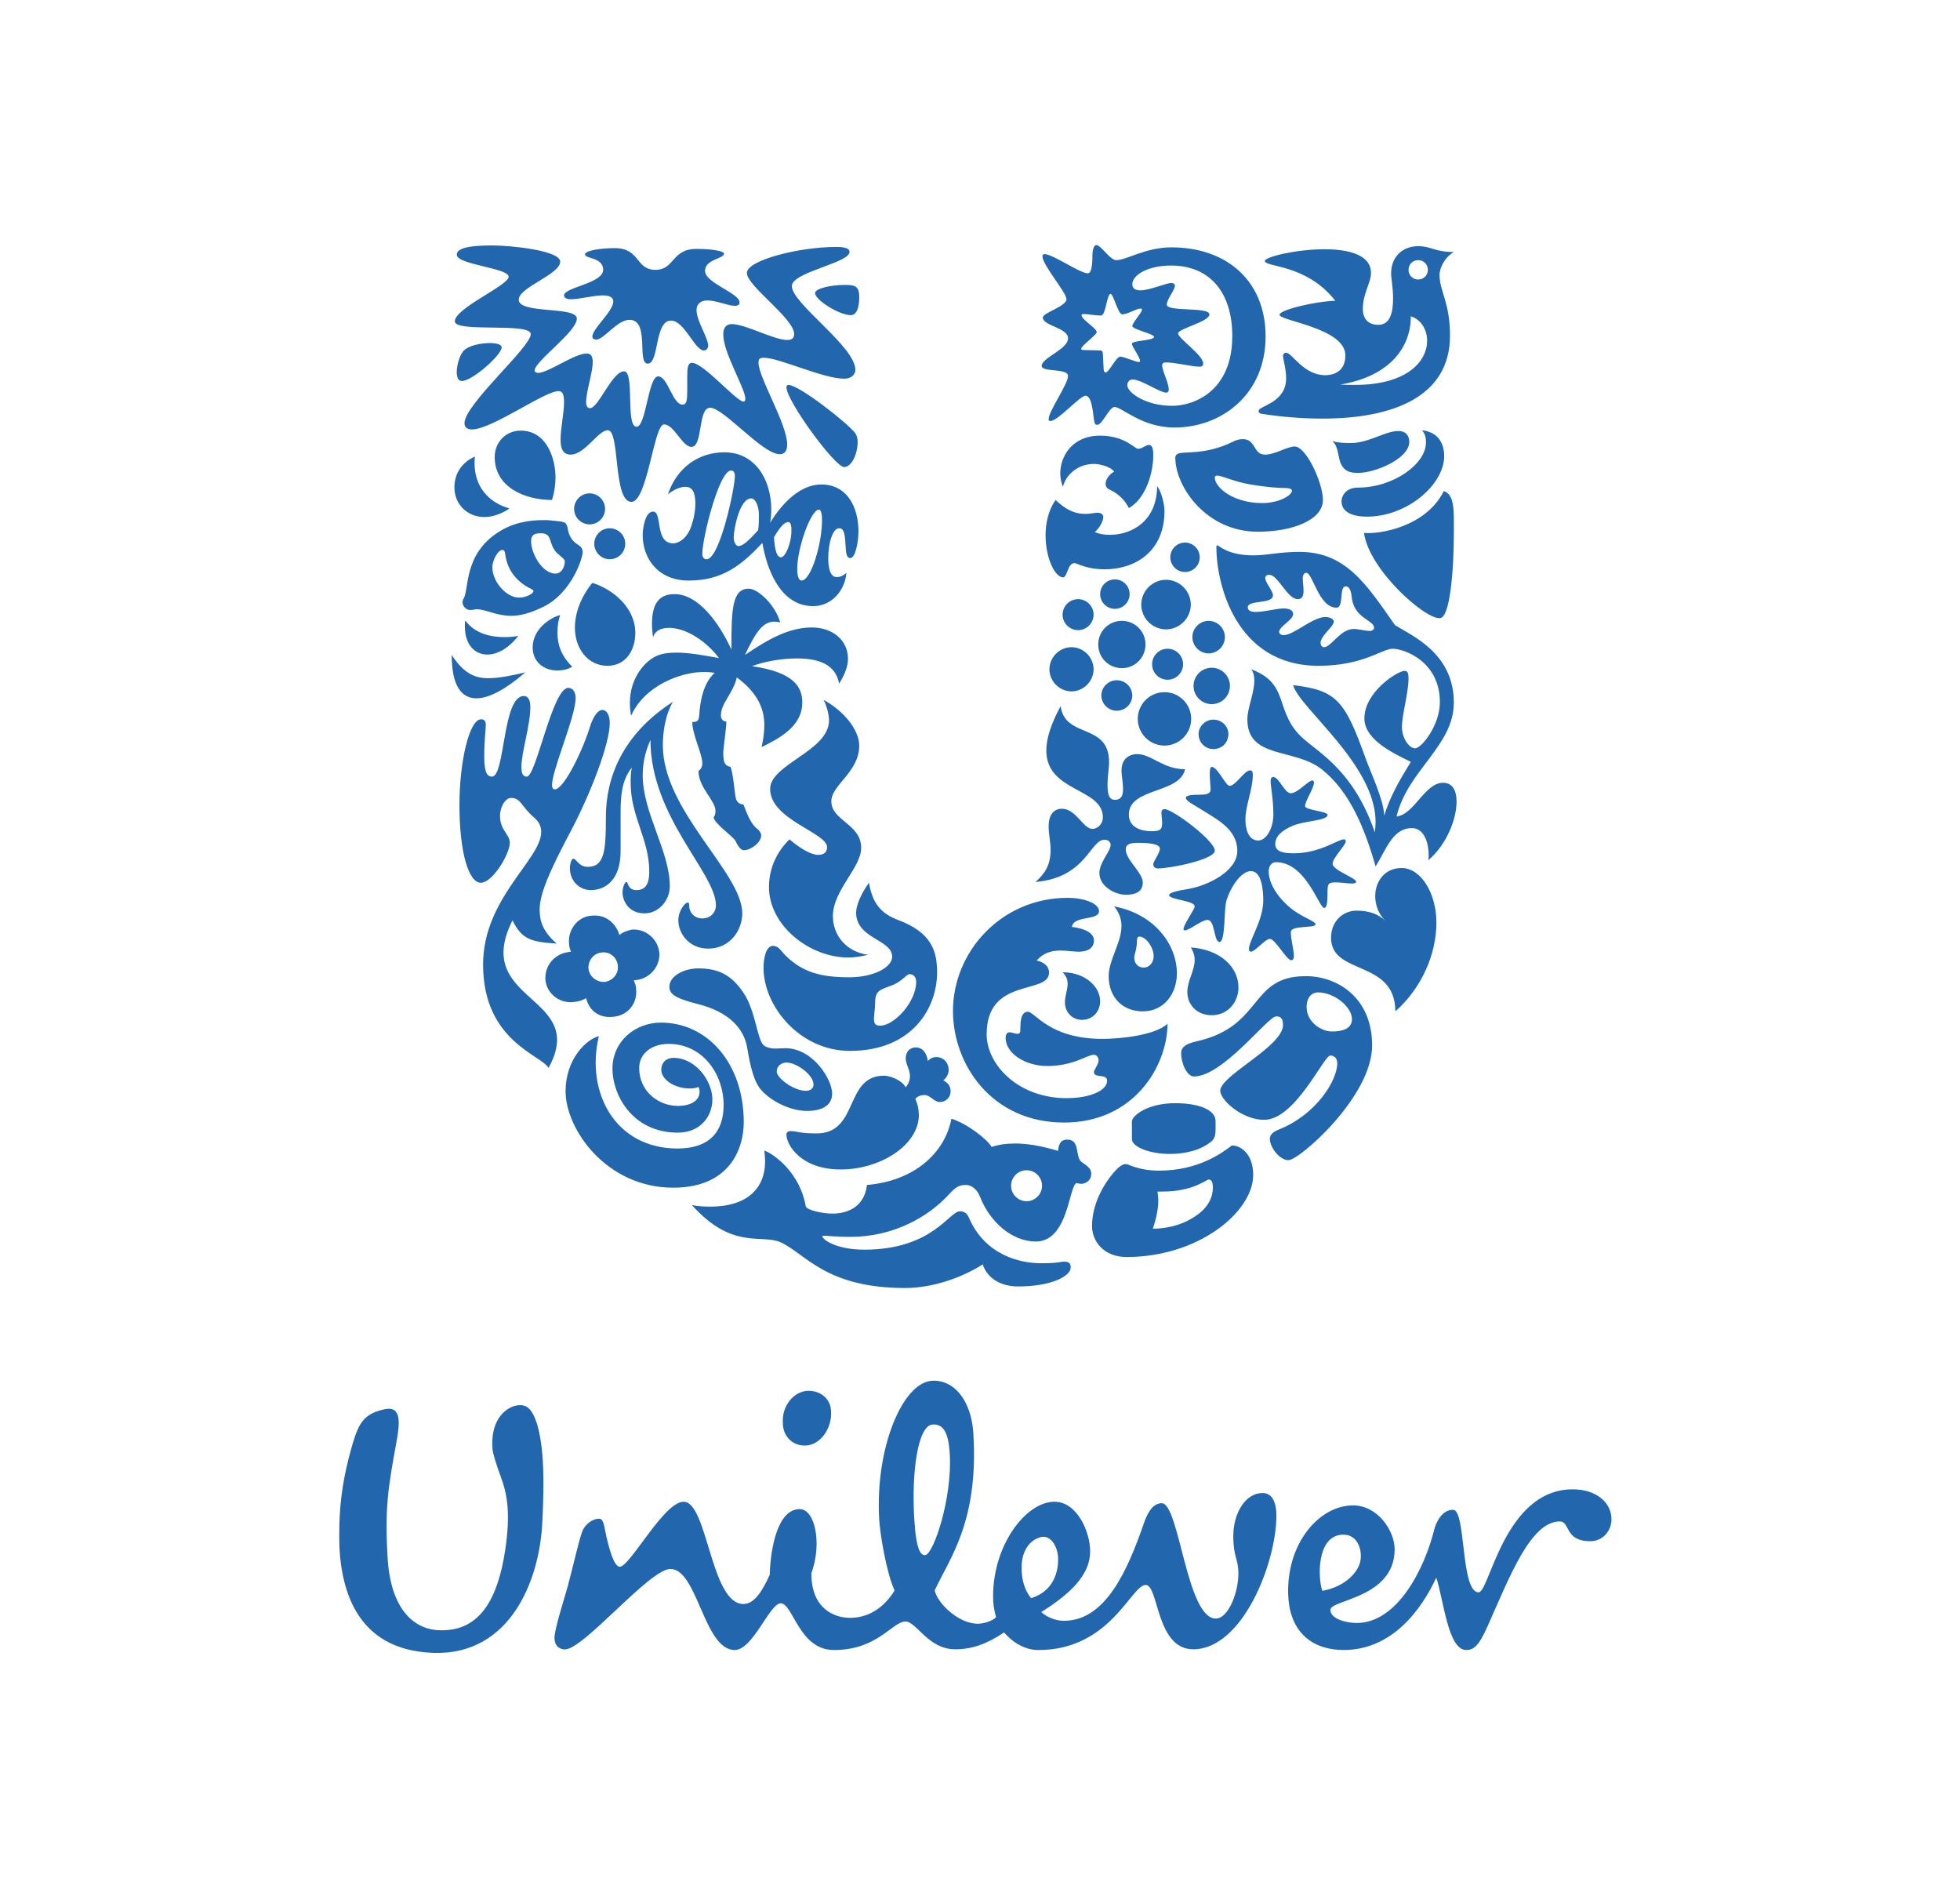 <svg width="104" height="100" viewBox="0 0 104 100" fill="none" xmlns="http://www.w3.org/2000/svg">
<path d="M72.375 28.273C72.642 30.225 75.602 32.856 76.403 32.795C76.939 32.795 77.143 30.246 77.143 28.273C77.143 27.142 77.206 26.258 76.609 26.052C75.663 27.964 73.176 28.355 72.375 28.273ZM72.539 27.409C74.676 27.409 76.63 25.703 76.63 24.202C76.63 23.503 76.301 22.928 75.457 22.826C75.602 23.011 75.663 23.155 75.663 23.483C75.663 24.614 73.938 25.868 72.066 25.868C71.387 25.868 71.182 26.34 71.182 26.587C71.183 27.162 71.737 27.409 72.539 27.409ZM72.086 25.087C71.8 25.087 71.387 25.087 71.163 24.634C70.976 24.264 71.039 23.668 70.689 23.401C71.039 23.503 71.408 23.503 71.696 23.503C72.622 23.503 73.506 22.867 74.183 22.867C74.636 22.867 74.778 23.155 74.778 23.442C74.778 24.346 72.951 25.087 72.086 25.087ZM26.106 41.201C26.804 41.201 26.659 36.926 27.79 36.926C28.058 36.926 28.14 37.193 28.14 37.521C28.14 38.488 27.667 39.906 27.667 40.687C27.667 41.077 27.77 41.201 27.955 41.201C28.449 41.201 29.312 36.494 30.155 36.494C30.422 36.494 30.545 36.761 30.545 37.029C30.545 38.014 29.291 40.851 29.291 41.652C29.291 41.776 29.333 41.878 29.435 41.878C29.949 41.878 30.978 39.658 31.306 38.549C31.491 37.974 31.737 37.665 31.963 37.665C32.169 37.665 32.354 37.892 32.354 38.364C32.354 39.474 31.327 42.085 30.422 43.832C29.722 45.188 28.634 47.141 28.634 48.231C28.634 48.786 28.737 49.361 29.537 50.06C28.222 49.978 27.688 49.855 27.194 48.827C24.994 53.204 31.244 52.774 29.106 56.658C28.716 55.96 25.633 55.24 25.633 51.171C25.633 47.655 28.716 45.6 28.716 44.14C28.716 43.853 28.613 43.606 28.346 43.38C27.667 42.805 27.647 42.332 27.113 42.332C26.722 42.332 26.25 43.236 26.742 44.037C26.907 44.304 27.051 44.469 27.051 44.717C27.051 45.292 26.148 46.833 25.51 46.833C24.873 46.833 24.379 45.251 24.379 42.702C24.379 40.441 24.893 38.16 25.53 38.16C25.715 38.16 25.777 38.283 25.777 38.448C25.777 38.715 25.695 39.248 25.695 40.153C25.694 41.118 25.921 41.201 26.106 41.201ZM57.595 20.995C57.924 20.995 57.986 21.798 58.047 22.27C58.088 22.517 58.129 22.538 58.233 22.538C58.479 22.538 58.87 21.592 59.136 21.592C59.529 21.592 60.576 22.682 62.322 22.682C64.81 22.682 67.154 20.934 67.154 17.851C67.154 14.87 65.056 13.123 62.158 13.123C60.781 13.123 59.774 13.801 59.24 13.801C58.911 13.821 58.417 13 58.17 13C58.067 13 57.965 13.205 57.965 13.554C57.965 13.78 57.965 14.501 57.718 14.501C57.225 14.501 55.313 13.081 55.313 13.596C55.313 14.069 56.588 15.508 56.588 15.877C56.588 16.248 55.334 16.597 55.334 16.844C55.334 17.296 56.671 17.378 56.671 17.954C56.671 18.529 55.272 18.981 55.272 19.413C55.272 19.763 56.671 19.516 56.671 19.948C56.671 20.38 55.643 21.818 55.643 22.229C55.643 22.333 55.663 22.333 55.746 22.333C56.135 22.332 57.308 20.995 57.595 20.995ZM31.224 51.376C31.203 50.965 31.491 50.574 31.922 50.533C32.354 50.471 32.745 50.8 32.785 51.231C32.827 51.664 32.518 52.034 32.086 52.095C31.655 52.117 31.265 51.808 31.224 51.376ZM28.942 52.013C29.025 52.712 29.682 53.245 30.422 53.163C30.689 53.143 30.937 53.06 31.1 52.957C31.265 53.616 31.778 54.027 32.539 53.944C33.299 53.883 33.834 53.245 33.752 52.486C33.752 52.281 33.69 52.158 33.629 52.013L33.773 51.993C34.492 51.911 35.046 51.252 34.984 50.533C34.903 49.792 34.225 49.258 33.526 49.319C33.258 49.381 33.032 49.463 32.868 49.607C32.683 48.991 32.148 48.498 31.388 48.58C30.669 48.621 30.113 49.319 30.195 50.08C30.195 50.183 30.236 50.348 30.298 50.491L30.154 50.511C29.435 50.614 28.881 51.211 28.942 52.013ZM74.738 14.315C74.737 14.383 74.75 14.45 74.776 14.513C74.801 14.576 74.839 14.633 74.887 14.681C74.935 14.729 74.992 14.766 75.054 14.792C75.117 14.818 75.184 14.83 75.252 14.829C75.54 14.829 75.766 14.604 75.766 14.315C75.766 14.027 75.54 13.801 75.252 13.801C74.963 13.801 74.738 14.027 74.738 14.315ZM63.269 33.801C63.269 34.274 63.66 34.665 64.132 34.665C64.36 34.664 64.579 34.572 64.741 34.41C64.902 34.249 64.994 34.03 64.995 33.801C64.993 33.573 64.902 33.354 64.74 33.193C64.579 33.031 64.36 32.94 64.132 32.938C63.66 32.938 63.269 33.33 63.269 33.801ZM63.33 36.391C63.33 36.517 63.355 36.643 63.404 36.76C63.452 36.877 63.523 36.984 63.612 37.074C63.702 37.163 63.809 37.235 63.926 37.283C64.043 37.332 64.168 37.357 64.295 37.357C64.422 37.357 64.548 37.333 64.665 37.284C64.782 37.236 64.889 37.165 64.978 37.075C65.068 36.986 65.139 36.879 65.188 36.762C65.237 36.645 65.262 36.519 65.262 36.392C65.262 36.136 65.161 35.891 64.98 35.709C64.799 35.528 64.553 35.426 64.297 35.426C64.041 35.425 63.795 35.527 63.614 35.708C63.432 35.889 63.331 36.134 63.33 36.391ZM60.37 38.138C60.371 38.514 60.521 38.874 60.786 39.14C61.052 39.406 61.413 39.556 61.789 39.556C62.165 39.555 62.525 39.406 62.79 39.14C63.056 38.874 63.206 38.514 63.206 38.138C63.206 37.762 63.056 37.402 62.79 37.137C62.525 36.871 62.164 36.721 61.789 36.721C61.413 36.721 61.053 36.87 60.787 37.136C60.521 37.402 60.371 37.762 60.37 38.138ZM61.131 35.241C61.131 35.694 61.5 36.063 61.953 36.063C62.406 36.063 62.776 35.694 62.776 35.241C62.776 34.788 62.406 34.418 61.953 34.418C61.5 34.418 61.131 34.788 61.131 35.241ZM58.437 36.885C58.437 37.103 58.524 37.312 58.678 37.466C58.832 37.621 59.041 37.707 59.26 37.707C59.478 37.707 59.687 37.621 59.841 37.466C59.996 37.312 60.082 37.103 60.082 36.885C60.075 36.671 59.985 36.469 59.832 36.321C59.678 36.172 59.473 36.089 59.26 36.089C59.046 36.089 58.841 36.172 58.688 36.321C58.534 36.469 58.444 36.671 58.437 36.885ZM60.556 32.075C60.558 32.423 60.697 32.757 60.943 33.003C61.189 33.249 61.523 33.389 61.871 33.391C62.219 33.389 62.552 33.249 62.798 33.003C63.045 32.757 63.184 32.423 63.186 32.075C63.184 31.727 63.045 31.394 62.799 31.148C62.552 30.901 62.219 30.762 61.871 30.76C61.523 30.762 61.189 30.901 60.943 31.148C60.697 31.394 60.558 31.727 60.556 32.075ZM62.097 29.547C62.095 29.651 62.113 29.754 62.151 29.851C62.189 29.948 62.246 30.037 62.319 30.111C62.392 30.186 62.478 30.245 62.574 30.286C62.67 30.326 62.773 30.347 62.878 30.348C62.982 30.348 63.085 30.327 63.181 30.286C63.277 30.246 63.364 30.187 63.437 30.112C63.51 30.038 63.567 29.95 63.605 29.853C63.643 29.756 63.662 29.652 63.659 29.548C63.655 29.344 63.57 29.15 63.425 29.008C63.279 28.865 63.083 28.785 62.879 28.785C62.675 28.785 62.479 28.864 62.333 29.007C62.187 29.149 62.103 29.343 62.097 29.547ZM58.376 31.52C58.376 31.727 58.458 31.926 58.605 32.072C58.751 32.219 58.95 32.301 59.158 32.301C59.365 32.301 59.564 32.219 59.71 32.072C59.857 31.926 59.939 31.727 59.939 31.52C59.939 31.087 59.59 30.739 59.157 30.739C58.725 30.739 58.376 31.087 58.376 31.52ZM58.273 34.192C58.273 34.891 58.828 35.447 59.528 35.447C59.693 35.447 59.856 35.416 60.009 35.353C60.162 35.29 60.3 35.198 60.417 35.081C60.533 34.964 60.626 34.825 60.688 34.673C60.751 34.52 60.782 34.357 60.781 34.192C60.782 34.027 60.75 33.864 60.688 33.711C60.625 33.558 60.533 33.42 60.416 33.303C60.3 33.187 60.161 33.094 60.009 33.032C59.856 32.969 59.693 32.937 59.528 32.938C59.363 32.937 59.2 32.968 59.047 33.031C58.894 33.094 58.755 33.186 58.639 33.303C58.522 33.419 58.429 33.558 58.367 33.711C58.304 33.863 58.272 34.027 58.273 34.192ZM55.684 35.508C55.684 36.146 56.218 36.68 56.856 36.68C57.492 36.68 58.027 36.146 58.027 35.508C58.027 34.871 57.493 34.336 56.856 34.336C56.218 34.336 55.684 34.871 55.684 35.508ZM56.382 32.61C56.382 33.062 56.753 33.432 57.205 33.432C57.423 33.431 57.632 33.344 57.786 33.19C57.94 33.036 58.026 32.828 58.027 32.61C58.027 32.157 57.657 31.787 57.205 31.787C56.987 31.788 56.778 31.874 56.624 32.029C56.47 32.183 56.383 32.392 56.382 32.61ZM53.649 62.909C53.649 63.359 54.019 63.729 54.471 63.729C54.922 63.729 55.292 63.359 55.292 62.909C55.292 62.691 55.206 62.482 55.052 62.328C54.898 62.173 54.689 62.086 54.471 62.085C54.019 62.085 53.649 62.455 53.649 62.909ZM31.533 28.847C31.533 29.3 31.902 29.67 32.354 29.67C32.572 29.669 32.781 29.583 32.935 29.428C33.089 29.274 33.176 29.065 33.177 28.847C33.176 28.629 33.089 28.421 32.934 28.267C32.78 28.113 32.571 28.026 32.354 28.026C31.902 28.026 31.533 28.396 31.533 28.847ZM30.463 26.998C30.464 27.216 30.55 27.425 30.705 27.579C30.859 27.733 31.068 27.82 31.286 27.82C31.737 27.82 32.106 27.45 32.106 26.998C32.106 26.546 31.737 26.175 31.286 26.175C31.068 26.175 30.859 26.262 30.705 26.416C30.55 26.571 30.464 26.78 30.463 26.998ZM31.347 47.223C32.21 47.223 32.93 46.586 32.93 45.168V43.072C32.93 42.27 32.991 41.365 33.526 40.728C33.464 40.996 33.464 41.283 33.464 41.55C33.464 43.318 34.451 44.531 34.451 46.238C34.451 46.874 34.266 47.224 33.773 47.224C33.299 47.224 33.341 46.792 33.238 46.792C33.156 46.792 33.033 47.059 33.033 47.346C33.033 47.779 33.341 48.457 34.205 48.457C34.944 48.457 35.541 47.779 35.541 47.018C35.541 45.169 34.103 43.114 34.103 41.14C34.103 40.276 34.327 39.701 34.513 39.248C34.513 43.34 37.987 46.32 37.987 48.026C37.987 48.416 37.699 48.725 37.267 48.725C36.795 48.725 36.569 48.355 36.569 48.067C36.569 47.922 36.548 47.882 36.487 47.882C36.363 47.882 35.993 48.293 35.993 48.828C35.993 49.505 36.548 50.328 37.576 50.328C38.747 50.328 39.386 49.341 39.386 48.457C39.386 46.299 35.171 43.03 35.171 39.536C35.171 38.939 35.273 37.974 35.706 37.234C32.991 38.98 32.149 41.304 32.149 43.339C32.149 45.106 32.087 45.99 31.183 45.99C30.71 45.99 30.587 45.559 30.423 45.559C30.299 45.559 30.237 45.929 30.237 46.032C30.236 46.792 30.792 47.223 31.347 47.223ZM66.969 26.69C67.873 26.69 68.552 26.278 68.552 26.031C68.552 25.949 68.428 25.889 68.16 25.889C67.894 25.889 67.358 25.868 66.351 25.703C65.487 25.56 64.829 25.231 64.582 25.231C64.499 25.231 64.459 25.272 64.459 25.333C64.46 25.868 65.447 26.69 66.969 26.69ZM62.488 24.079C62.755 23.914 63.905 24.181 65.407 23.441C65.57 23.349 65.753 23.3 65.94 23.298C66.661 23.298 66.475 24.12 67.134 24.12C67.647 24.12 68.306 23.688 68.696 23.688C69.311 23.688 70.196 25.621 70.196 26.525C70.196 27.573 68.614 28.21 66.743 28.21C64.008 28.21 62.364 25.826 62.364 24.284C62.364 24.161 62.426 24.12 62.488 24.079ZM31.777 54.973C31.1 55.138 30.01 56.206 30.01 57.893C30.01 59.906 32.169 63.011 35.725 63.011C38.726 63.011 39.465 60.934 39.465 59.535C39.465 56.433 37.554 54.253 35.067 54.253C33.71 54.253 32.497 55.24 32.497 56.7C32.497 58.057 33.525 60.091 35.971 60.091C37.122 60.091 37.8 59.268 37.8 58.322C37.8 57.399 36.957 56.124 35.724 56.124C35.354 56.124 35.087 56.37 35.087 56.762C35.087 57.255 35.766 57.748 36.608 57.748C36.814 57.748 36.977 57.707 37.06 57.666C37.101 57.728 37.122 57.831 37.122 57.913C37.122 58.384 36.67 58.672 35.971 58.672C34.922 58.672 33.916 57.892 33.916 56.658C33.916 55.918 34.552 55.383 35.478 55.383C37.306 55.383 38.396 57.008 38.396 58.63C38.396 60.091 37.594 60.933 35.951 60.933C32.662 60.934 31.059 57.974 31.777 54.973ZM29.723 32.63C29.25 32.754 28.264 33.33 28.264 34.356C28.264 35.097 28.839 35.57 29.558 35.57C29.928 35.57 30.196 35.487 30.36 35.364C29.784 34.809 29.579 34.192 29.579 33.577C29.579 33.145 29.64 32.877 29.723 32.63ZM24.687 32.918C24.666 33.02 24.666 33.123 24.666 33.226C24.666 34.192 25.18 34.727 25.86 34.727C26.373 34.727 26.969 34.418 27.503 33.739C27.259 33.781 27.011 33.801 26.763 33.801C26.002 33.801 25.18 33.597 24.687 32.918ZM23.968 34.748C23.968 36.309 24.439 37.049 25.283 37.049C25.941 37.049 26.825 36.577 27.874 35.673C27.072 35.858 26.456 35.981 25.901 35.981C25.16 35.981 24.584 35.693 23.968 34.748ZM55.251 67.019C56.238 67.019 56.176 66.936 56.486 66.936C56.794 66.936 56.813 67.121 56.813 67.244C56.813 67.697 55.806 68.251 54.019 68.251C52.969 68.251 52.333 67.697 52.148 67.08C51.119 67.738 49.558 68.334 48.018 68.334C43.803 68.334 42.734 66.504 41.419 65.907C40.411 65.455 38.87 66.339 36.712 63.934C36.999 63.995 37.39 64.016 37.699 64.016C39.59 64.016 40.597 63.093 40.597 61.612C40.597 61.428 40.577 61.221 40.556 61.037C41.132 61.263 42.447 62.25 42.755 63.996C42.796 64.201 43.639 64.386 44.174 64.386C44.913 64.386 45.859 64.078 46.003 62.866C48.47 62.662 50.133 61.201 50.483 59.35C51.367 59.639 52.373 60.44 52.621 60.852C52.969 60.728 53.381 60.667 53.854 60.667C54.512 60.667 55.251 60.79 56.136 61.058C56.177 60.79 56.219 60.461 56.63 60.461C57.246 60.461 57.082 61.14 57.288 61.531C57.391 61.736 57.904 61.859 57.904 62.271C57.904 62.662 57.574 62.805 57.37 62.805C57.287 62.805 57.184 62.785 57.123 62.765C56.712 62.909 56.691 65.867 54.964 65.867C53.69 65.867 52.518 64.819 52.005 63.503C51.861 63.113 51.552 62.867 51.264 62.867C50.935 62.867 50.751 62.93 50.36 63.359C49.251 64.572 47.401 65.621 45.12 65.621C44.421 65.621 43.866 65.56 43.721 65.56C43.639 65.56 43.639 65.58 43.639 65.601C43.639 65.745 44.339 66.299 45.859 66.299C49.477 66.299 50.36 64.264 50.935 64.264C51.019 64.264 51.265 64.264 51.409 64.593C52.252 66.567 54.081 67.019 55.232 67.019H55.251V67.019ZM43.577 25.703C44.932 25.703 45.55 26.875 45.55 28.191C45.55 28.766 45.386 29.608 45.119 29.608C44.851 29.608 44.892 29.135 44.851 28.703C44.81 28.149 44.707 28.026 44.524 28.026C44.174 28.026 43.948 28.847 43.948 29.608C43.948 30.082 44.029 30.616 44.4 30.616C44.604 30.616 44.79 30.513 44.913 30.39C44.831 31.335 44.133 32.157 43.146 32.157C41.336 32.157 40.658 30.04 40.453 28.807C39.365 29.958 38.356 30.801 36.547 30.801C34.862 30.801 34.102 29.567 34.102 28.396C34.102 28.046 34.225 27.142 34.655 27.142C35.17 27.142 34.717 28.827 35.725 28.827C35.972 28.827 36.424 28.622 36.671 27.944C36.815 27.533 36.896 27.101 36.896 26.73C36.896 26.175 36.773 25.826 36.362 25.826C36.012 25.826 35.58 26.093 35.437 26.236C35.93 24.757 37.122 23.996 38.437 23.996C40.061 23.996 40.925 25.436 40.925 27.039C40.925 27.273 40.904 27.507 40.863 27.737C41.564 26.586 42.529 25.703 43.577 25.703ZM38.418 13.452C38.418 13.328 37.802 13.205 36.958 13.205C35.623 13.205 35.808 14.315 34.78 14.315C33.711 14.315 33.978 13.164 32.622 13.164C31.799 13.164 31.04 13.308 31.04 13.493C31.04 13.74 32.005 13.637 32.005 14.316C32.005 15.036 29.929 15.242 29.929 15.672C29.929 15.816 30.094 15.877 30.299 15.877C30.752 15.877 31.472 15.672 31.984 15.672C32.273 15.672 32.54 15.734 32.54 16.001C32.54 16.515 31.431 17.44 31.431 17.852C31.431 17.976 31.534 18.017 31.636 18.017C32.046 18.017 32.746 16.968 33.404 16.968C34.493 16.968 33.774 19.291 34.369 19.291C34.986 19.291 34.719 17.009 35.603 17.009C36.323 17.009 36.858 18.592 37.35 18.592C37.473 18.592 37.576 18.489 37.576 18.345C37.576 17.914 36.959 17.03 36.959 16.453C36.959 16.104 37.206 15.939 37.535 15.939C38.008 15.939 38.646 16.227 38.995 16.227C39.118 16.227 39.242 16.186 39.242 16.042C39.242 15.549 37.411 15.015 37.411 14.377C37.411 13.739 38.418 13.739 38.418 13.452ZM67.709 53.924C67.276 53.924 64.891 57.111 63.351 57.111C62.981 57.111 62.673 56.412 62.673 55.878C62.673 55.59 62.857 55.383 63.517 55.241C67.051 54.438 66.269 51.788 69.29 51.788C70.956 51.788 72.807 52.919 72.807 55.467C72.807 58.179 68.943 61.552 68.367 61.552C67.894 61.552 67.38 60.873 67.38 60.421C67.38 60.277 67.442 60.092 67.854 59.927C69.825 59.145 70.956 57.338 70.956 56.412C70.956 56.207 70.854 56.001 70.587 56.001C70.236 56.001 68.737 59.412 67.072 59.412C65.92 59.412 64.748 58.364 64.748 57.872C64.748 57.05 68.079 55.528 68.079 54.376C68.078 53.944 67.873 53.924 67.709 53.924ZM69.928 52.65C69.639 52.65 69.331 52.877 69.331 53.43C69.331 54.047 69.805 54.438 70.072 54.561C70.254 54.664 70.459 54.721 70.668 54.725C71.264 54.725 71.737 54.561 71.737 54.067C71.737 53.43 70.812 52.65 69.928 52.65ZM43.248 15.548C43.248 15.918 44.544 16.721 45.139 16.721C45.489 16.721 45.592 16.247 45.592 15.753C45.592 15.138 45.324 15.117 44.789 15.117C44.112 15.117 43.248 15.302 43.248 15.548ZM45.386 19.619C45.386 18.385 42.016 16.103 42.016 15.179C42.016 15.138 42.016 15.117 42.036 15.076C42.283 14.397 45.078 13.924 45.078 13.369C45.078 13.102 44.585 13.102 44.339 13.102C42.426 13.102 39.631 13.801 39.631 14.48C39.631 15.179 42.139 16.885 42.139 17.728C42.139 17.954 41.996 18.037 41.77 18.037C41.071 18.037 39.549 17.194 38.83 17.194C38.501 17.194 38.378 17.419 38.378 17.748C38.378 18.734 39.549 20.606 39.549 21.16C39.549 21.221 39.528 21.304 39.447 21.304C39.077 21.304 37.33 19.249 36.713 19.249C36.487 19.249 36.466 19.557 36.466 20.009V20.708C36.466 21.18 36.446 21.468 36.22 21.468C35.685 21.468 35.438 19.968 34.924 19.968C34.389 19.968 34.288 22.641 33.774 22.641C33.178 22.641 33.691 19.701 33.115 19.701C32.478 19.701 31.758 21.654 31.307 21.654C31.142 21.654 31.101 21.489 31.101 21.345C31.101 20.75 31.451 19.783 31.451 19.207C31.451 18.919 31.369 18.755 31.122 18.755C30.484 18.755 29.087 19.784 28.552 19.784C28.47 19.784 28.368 19.742 28.368 19.66C28.368 19.166 30.608 17.604 30.608 16.905C30.608 16.227 27.524 16.679 27.524 15.897C27.524 15.241 29.724 14.562 29.724 13.883C29.724 13.287 27.113 13.021 26.107 13.021C24.893 13.021 24.236 13.164 24.236 13.513C24.236 14.047 26.99 14.212 26.99 14.685C26.99 15.138 24.133 16.35 24.133 17.049C24.133 17.665 28.162 17.089 28.162 17.728C28.162 18.426 24.646 21.447 24.646 22.455C24.646 22.682 24.811 22.784 25.036 22.784C26.107 22.784 28.881 20.75 29.641 20.75C29.908 20.75 29.929 21.078 29.929 21.365C29.929 21.9 29.744 22.722 29.744 23.319C29.744 23.791 29.867 24.119 30.279 24.119C31.039 24.119 31.738 22.825 32.252 22.825C32.91 22.825 32.519 26.627 33.506 26.627C34.348 26.627 34.697 22.516 35.232 22.516C35.767 22.516 36.199 23.708 36.692 23.708C37.308 23.708 37.02 21.632 37.679 21.632C38.398 21.632 40.453 24.098 41.378 24.098C41.666 24.098 41.769 23.872 41.769 23.584C41.769 22.496 40.248 20.029 40.248 19.247C40.248 19.041 40.309 18.98 40.536 18.98C41.337 18.98 43.681 20.091 44.79 20.091C45.159 20.092 45.386 19.886 45.386 19.619ZM73.445 43.277C73.773 42.249 74.183 41.528 74.86 40.419C74.183 40.07 72.396 39.33 72.396 38.117C72.396 36.7 74.165 35.591 74.532 35.591C74.697 35.591 74.738 35.735 74.738 36.002C74.738 36.741 74.388 37.933 74.388 38.57C74.388 39.144 74.758 39.7 75.086 39.7C75.436 39.7 76.402 38.467 76.402 37.255C76.402 35.076 74.49 34.418 73.897 34.418C73.341 34.418 72.333 35.323 69.967 35.323C65.549 35.323 64.542 30.944 64.542 29.032C64.542 28.95 64.561 28.93 64.582 28.93C64.686 28.93 65.117 29.464 66.515 29.464C67.235 29.464 67.893 29.279 68.942 29.279C71.407 29.279 72.498 30.986 74.019 33.165C74.942 33.74 77.142 34.665 77.142 37.275C77.142 39.577 74.696 40.851 74.102 43.318C75.045 43.215 75.601 41.529 76.568 41.529C77.061 41.529 77.287 41.92 77.287 42.536C77.287 43.442 76.773 44.798 75.786 45.641C75.807 45.558 75.807 45.455 75.807 45.333C75.807 44.757 75.58 43.934 74.922 43.934C73.897 43.934 73.567 45.044 72.991 45.969C72.395 43.873 71.592 41.981 70.154 40.831C68.695 39.658 66.186 40.296 66.186 38.159C66.186 37.583 66.556 36.761 66.556 36.104C66.556 35.879 66.515 35.673 66.392 35.508C68.365 36.247 67.666 37.562 68.88 38.918C69.638 39.782 71.736 40.604 72.95 44.16C72.969 44.058 72.99 43.791 72.99 43.606C72.99 40.564 68.963 37.583 68.613 36.351C70.954 36.618 71.366 37.194 72.477 40.276C72.704 40.913 73.445 42.495 73.445 43.277ZM29.291 26.525C29.412 26.139 29.474 25.737 29.476 25.333C29.476 24.346 29.024 22.846 27.626 22.846C26.824 22.846 26.249 23.482 26.249 24.243C26.25 25.868 27.873 26.525 29.291 26.525ZM27.544 31.705C26.865 31.705 26.126 30.863 26.126 30.102C26.126 29.691 26.435 29.176 26.659 29.176C26.742 29.176 26.783 29.238 26.804 29.382C26.927 30.39 27.585 30.965 28.202 31.252C28.264 31.294 28.305 31.314 28.305 31.355C28.305 31.499 27.914 31.705 27.544 31.705ZM29.97 29.773C29.97 30.061 29.805 30.431 29.476 30.431C28.757 30.431 28.181 29.341 28.181 28.724C28.181 28.334 28.407 28.293 28.716 28.293C28.86 28.293 28.921 28.314 29.024 28.375C29.209 28.478 29.209 28.889 29.434 29.197C29.558 29.402 29.97 29.629 29.97 29.773ZM29.25 27.614C29.128 27.594 28.962 27.594 28.798 27.594C28.12 27.594 27.215 27.717 26.414 28.252C24.604 29.424 24.892 31.273 24.604 31.746C24.562 31.814 24.541 31.893 24.543 31.973C24.543 32.158 24.748 32.363 24.933 32.363C25.098 32.363 25.201 32.323 25.283 32.323C25.777 32.323 26.331 32.672 27.133 32.672C27.606 32.672 28.161 32.528 28.86 32.178C30.34 31.439 30.916 29.609 30.916 29.3C30.916 28.91 30.608 28.971 30.34 28.601C30.052 28.171 30.196 28.006 30.011 27.759C29.887 27.656 29.62 27.656 29.25 27.614ZM31.43 30.924C30.978 31.458 30.504 32.362 30.504 33.288C30.504 34.397 31.182 35.323 32.23 35.323C33.238 35.323 33.711 34.459 33.711 33.576C33.711 32.198 32.456 31.232 31.43 30.924ZM27.03 26.977C27.03 26.977 26.435 27.429 25.694 27.429C24.81 27.429 24.111 26.771 24.111 25.847C24.111 25.21 24.439 24.552 25.201 24.223C25.18 24.346 25.18 24.449 25.18 24.573C25.18 25.744 25.839 26.627 27.03 26.977ZM63.598 38.939C63.598 38.529 63.967 38.179 64.378 38.179C64.83 38.179 65.18 38.529 65.18 38.939C65.18 39.411 64.83 39.741 64.378 39.741C63.967 39.741 63.598 39.411 63.598 38.939ZM64.132 62.579C64.235 62.579 64.357 62.641 64.357 63.011C64.357 63.462 64.152 64.057 63.414 64.531C62.899 64.88 62.2 65.168 61.172 65.189C61.336 64.695 61.459 64.182 61.459 63.688C61.459 63.523 61.438 63.399 61.418 63.217H61.685C63.31 63.217 64.008 62.579 64.132 62.579ZM64.295 60.543C64.46 60.399 64.5 60.174 64.5 59.947V59.474C64.5 58.878 63.597 58.528 62.364 58.528C60.864 58.528 60.061 59.206 60.061 59.494V60.44C60.061 60.831 60.966 61.221 62.076 61.221C62.961 61.221 63.763 60.996 64.295 60.543ZM65.365 60.77C64.83 61.18 63.577 62.106 61.5 62.106C60.391 62.106 59.898 61.757 59.733 61.757C59.529 61.757 59.302 61.962 59.075 62.229C58.581 62.805 57.944 63.872 57.944 65.044C57.944 65.867 58.581 66.689 59.774 66.689C63.619 66.689 66.496 64.283 66.496 62.332C66.496 61.221 65.838 60.77 65.365 60.77ZM66.083 43.483C66.083 43.996 66.249 44.592 66.763 44.592C67.195 44.592 67.566 43.934 67.566 43.215C67.566 42.392 67.421 41.755 67.421 41.426C67.421 41.283 67.483 41.221 67.566 41.221C67.873 41.242 68.161 42.085 68.49 42.085C68.861 42.085 69.414 41.406 69.639 41.406C69.701 41.406 69.722 41.488 69.722 41.509C69.722 41.817 69.249 42.495 69.249 42.763C69.249 42.989 70.442 43.03 70.442 43.236C70.442 43.545 69.188 43.545 68.593 43.811C68.018 44.057 67.668 44.365 67.668 44.777C67.668 45.188 68.078 45.27 68.654 45.27C70.031 45.27 70.998 44.53 71.306 44.53C71.368 44.53 71.409 44.571 71.409 44.633C71.409 44.839 70.71 45.517 70.71 45.826C70.71 46.175 71.985 46.585 71.964 46.791C71.944 46.852 71.862 46.873 71.717 46.873C71.492 46.873 71.142 46.812 70.874 46.812C70.709 46.812 70.566 46.831 70.504 46.914C70.359 47.079 70.545 48.168 70.257 48.168C69.99 48.168 69.29 45.742 67.71 45.742C67.483 45.742 67.318 45.927 67.318 46.236C67.318 47.058 68.121 48.003 68.881 48.456C69.229 48.683 69.805 48.908 69.805 49.032C69.805 49.277 68.491 49.052 68.491 49.462C68.491 49.833 68.655 50.388 68.655 50.717C68.655 50.819 68.636 50.943 68.511 50.943C68.265 50.943 67.668 49.812 67.38 49.812C67.134 49.812 66.599 50.49 66.373 50.49C66.311 50.49 66.269 50.429 66.269 50.367C66.269 49.894 67.03 48.826 67.03 47.777C67.03 47.283 66.969 46.215 66.373 46.215C65.879 46.215 65.324 46.995 65.077 47.777C64.933 48.23 65.037 49.976 64.707 49.976C64.4 49.976 64.481 48.805 64.07 48.805C63.763 48.805 63.106 49.359 62.879 49.359C62.838 49.359 62.797 49.339 62.797 49.297C62.797 49.051 63.392 48.25 63.392 48.086C63.392 47.777 62.035 47.736 62.035 47.489C62.035 47.344 62.569 47.242 63.064 47.16C64.112 46.975 65.653 46.215 65.653 45.146C65.653 43.953 64.5 43.44 63.743 42.947C63.351 42.7 62.92 42.493 62.92 42.329C62.92 42.164 63.414 42.164 63.619 42.164C63.925 42.164 64.234 42.144 64.234 41.897C64.234 41.712 64.191 41.344 64.191 41.056C64.191 40.85 64.212 40.686 64.295 40.686C64.604 40.686 65.036 41.692 65.242 41.692C65.57 41.692 66.023 40.871 66.332 40.871C66.434 40.871 66.475 40.932 66.475 41.117C66.475 41.878 66.083 42.742 66.083 43.483ZM56.279 37.461C56.506 39.207 58.849 38.323 58.849 40.44C58.849 40.748 58.767 41.201 58.767 41.591C58.767 42.043 58.807 42.434 59.157 42.434C59.507 42.434 59.59 42.187 59.59 41.858C59.59 41.528 59.507 41.118 59.507 40.892C59.507 40.173 60.021 40.008 60.329 40.008C61.11 40.008 61.706 40.81 62.879 40.81C62.611 42.125 59.898 41.776 59.898 43.215C59.898 43.934 60.617 44.099 61.09 44.099C61.522 44.099 61.665 44.037 61.665 43.668C61.665 43.462 61.624 43.236 61.624 43.092C61.624 43.01 61.685 42.928 61.789 42.928C62.242 42.928 64.46 44.613 64.46 45.128C64.46 45.6 62.118 46.073 61.439 46.073C61.235 46.073 61.193 45.929 61.193 45.847C61.193 45.703 61.543 45.271 61.543 45.024C61.543 44.84 61.235 44.716 60.412 44.716C60.021 44.716 59.734 44.757 59.734 45.066C59.734 45.62 60.637 46.299 60.637 46.813C60.637 47.223 60.391 47.47 59.734 47.47C59.178 47.47 58.335 47.038 58.335 46.32C58.335 45.744 58.932 45.168 58.932 44.819C58.932 44.716 58.849 44.551 58.603 44.551C57.842 44.551 57.637 46.566 54.943 46.792C55.375 46.402 55.746 45.97 55.746 45.086C55.746 44.654 55.643 44.304 55.643 43.832C55.643 43.215 55.93 42.907 56.341 42.907C57.102 42.907 57.472 43.975 57.965 43.975C58.233 43.975 58.519 43.73 58.519 43.36C58.519 41.797 55.519 42.023 55.519 39.824C55.519 39.227 55.724 38.488 56.279 37.461ZM60.185 50.82C60.185 51.108 60.391 51.335 60.678 51.335C61.007 51.335 61.214 51.047 61.214 50.718C61.214 50.286 60.822 49.69 60.452 49.69C60.288 49.69 60.349 49.936 60.307 50.203C60.288 50.409 60.185 50.656 60.185 50.82ZM59.116 48.087C61.275 48.498 62.447 50.122 62.447 51.643C62.447 52.692 61.789 53.656 60.636 53.656C59.589 53.656 58.828 52.937 58.828 51.787C58.828 50.923 59.506 50.019 59.506 49.134C59.507 48.786 59.405 48.436 59.116 48.087ZM56.382 51.582C56.588 51.787 56.65 51.993 56.65 52.198C56.65 52.506 56.506 52.835 56.506 53.183C56.506 53.677 56.875 54.108 57.41 54.108C57.986 54.108 58.375 53.655 58.375 53.121C58.376 52.342 57.574 51.582 56.382 51.582ZM63.186 50.266C63.33 50.491 63.392 50.718 63.392 50.924C63.392 51.499 63.001 52.034 63.001 52.63C63.001 53.307 63.516 53.862 64.295 53.862C65.139 53.862 65.714 53.184 65.714 52.384C65.715 51.294 64.728 50.368 63.186 50.266ZM56.875 49.176C57.82 49.299 58.047 49.628 58.047 49.895C58.047 50.348 57.637 50.492 57.246 50.492C56.958 50.492 56.63 50.43 56.279 50.43C55.827 50.43 55.375 50.533 55.005 50.965C55.272 51.006 55.663 51.19 55.663 51.602C55.663 52.795 52.353 51.807 52.353 54.87C52.353 56.495 54.039 58.261 56.588 58.261C57.903 58.261 58.745 57.831 58.745 57.337C58.745 56.947 58.047 57.214 58.047 56.885C58.047 56.74 58.294 56.474 58.294 56.247C58.294 56.145 58.212 55.96 58.047 55.96C57.677 55.96 56.979 56.556 55.56 56.556C54.45 56.556 53.36 55.918 53.36 55.055C53.36 54.87 53.443 54.767 53.566 54.767C53.688 54.767 53.853 54.849 53.998 54.849C54.122 54.849 54.142 54.767 54.142 54.541C54.142 54.315 54.142 53.677 54.533 53.677C54.922 53.677 55.663 55.116 58.5 55.116C59.446 55.116 61.275 54.932 61.953 54.314C61.933 56.577 60.164 59.556 56.465 59.556C52.621 59.556 50.566 56.474 50.566 53.635C50.566 50.491 53.134 47.634 56.65 47.634C57.554 47.634 58.315 47.943 58.315 48.333C58.315 48.868 56.979 48.539 56.875 49.176ZM41.995 28.128C41.995 27.779 41.913 27.697 41.83 27.697C41.625 27.697 41.398 27.944 41.07 28.498C41.111 29.237 41.235 29.567 41.439 29.567C41.666 29.567 41.995 28.847 41.995 28.128ZM39.178 28.971C39.405 28.971 39.692 28.724 40.227 28.128C40.268 27.861 40.268 27.614 40.268 27.306C40.268 26.895 40.103 26.442 39.856 26.442C39.241 26.442 38.932 28.087 38.932 28.518C38.932 28.766 39.056 28.971 39.178 28.971ZM42.529 30.8C43.043 30.8 43.618 28.827 43.618 27.594C43.618 27.327 43.577 27.039 43.454 27.039C43.023 27.039 42.302 29.073 42.302 30.185C42.302 30.616 42.405 30.8 42.529 30.8ZM37.493 29.67C38.192 29.67 38.994 25.888 38.994 25.251C38.994 25.086 38.932 24.963 38.789 24.963C38.151 24.963 37.267 28.56 37.267 29.361C37.266 29.505 37.307 29.67 37.493 29.67ZM39.733 31.232C38.849 31.232 38.809 32.302 38.809 34.459C38.151 33.041 37.061 31.52 35.787 31.52C34.923 31.52 34.594 32.096 34.594 33.103C34.594 33.309 34.615 33.618 34.655 33.802C34.759 33.454 35.087 33.31 35.499 33.31C36.383 33.31 37.452 33.987 38.151 34.913C37.349 34.768 36.568 34.624 35.91 34.624C35.499 34.624 35.129 34.665 34.821 34.809C34.225 35.077 33.422 35.961 33.422 37.297C33.422 37.502 33.443 37.727 33.485 37.974C34.205 36.37 36.116 35.652 37.349 35.652C37.595 35.652 37.781 35.673 37.925 35.694C37.287 36.267 37.144 37.276 37.102 37.953C37.082 38.283 36.958 38.303 36.733 38.303C36.733 38.98 37.267 39.988 37.267 40.502C37.267 40.687 37.164 40.852 37.061 40.893C37.061 41.797 37.965 42.454 37.965 43.03C37.965 43.174 37.925 43.297 37.863 43.36C37.925 43.729 38.911 44.366 39.035 44.633C39.241 45.065 39.385 45.106 39.487 45.106C39.836 45.106 40.391 44.695 40.391 44.324C40.391 44.201 40.288 44.057 40.206 43.995C39.815 43.708 39.61 43.091 39.446 42.68C39.359 42.681 39.273 42.653 39.203 42.601C39.133 42.55 39.081 42.476 39.056 42.392C38.973 42.125 38.931 41.159 38.768 40.687C38.5 40.625 38.377 40.522 38.377 39.967C38.377 39.7 38.541 38.651 38.541 38.282C38.417 38.282 38.253 38.199 38.253 37.953C38.253 37.296 38.911 36.781 39.096 35.939C40.268 36.802 40.556 37.685 40.556 38.467C40.556 38.877 40.493 39.267 40.411 39.638C41.276 39.206 42.57 38.57 42.57 37.275C42.57 36.515 42.22 35.673 39.897 35.343C40.617 35.076 41.522 34.932 42.282 34.932C43.597 34.932 44.358 35.343 44.523 36.267C44.789 35.858 44.995 35.385 44.995 34.953C44.995 33.945 44.154 33.289 43.083 33.289C41.83 33.289 40.719 33.946 39.526 34.748C40.061 33.638 40.431 32.98 41.09 32.98C41.192 32.98 41.295 33 41.397 33.021C41.152 32.116 40.227 31.232 39.733 31.232ZM26.619 18.426C26.619 18.836 25.056 20.215 24.502 20.215C24.296 20.215 24.235 19.968 24.235 19.742C24.235 19.33 24.419 18.755 24.645 18.569C24.912 18.323 25.529 18.201 26.002 18.201C26.291 18.201 26.619 18.261 26.619 18.426ZM74.368 46.051C75.396 46.051 76.218 47.388 76.218 48.951C76.218 50.614 75.437 52.425 74.041 53.656C74.02 50.882 70.627 51.767 70.627 49.752C70.627 48.889 71.244 48.313 71.985 48.313C72.642 48.313 73.158 48.498 73.527 48.868C73.158 48.519 72.971 48.026 72.971 47.552C72.97 46.771 73.465 46.051 74.368 46.051ZM59.116 25.025C58.952 24.757 58.335 24.613 58.047 24.613C57.143 24.613 56.527 25.251 56.403 25.826C56.312 25.605 56.263 25.367 56.258 25.128C56.258 24.222 56.875 23.113 58.376 23.113C59.692 23.113 60.206 23.812 60.391 23.812C60.595 23.812 60.802 23.606 60.966 23.606C61.192 23.606 61.192 23.956 61.192 24.202C61.192 25.025 60.822 26.442 59.898 26.957C59.733 26.607 59.404 26.217 58.87 25.97C58.808 25.946 58.755 25.904 58.719 25.849C58.682 25.794 58.663 25.729 58.664 25.663C58.664 25.436 58.87 25.148 59.116 25.025ZM56.013 26.525C56.548 27.039 57.02 27.265 57.595 27.265C57.821 27.265 58.089 27.203 58.233 27.203C58.418 27.203 58.541 27.285 58.541 27.429C58.541 27.655 58.335 28.026 58.088 28.231C58.335 28.334 58.603 28.375 58.891 28.375C60.061 28.375 61.398 27.634 61.398 25.785C61.644 26.113 61.789 26.792 61.789 27.1C61.789 29.34 60.143 30.204 58.624 30.204C57.637 30.204 57.143 29.875 57.02 29.875C56.63 29.875 56.65 30.656 56.383 30.635C55.91 30.554 55.479 29.505 55.479 28.395C55.478 27.737 55.643 27.039 56.013 26.525ZM41.728 20.544C41.728 21.262 44.297 24.778 44.79 24.778C45.2 24.778 45.509 24.058 45.509 23.441C45.509 23.278 45.468 23.113 45.386 22.99C45.015 22.476 42.405 20.42 41.83 20.42C41.769 20.421 41.728 20.482 41.728 20.544ZM71.387 18.857C71.387 17.399 67.894 17.029 67.894 16.699C67.894 16.432 69.846 15.979 70.854 15.959C69.311 13.986 67.113 14.192 67.113 13.842C67.113 13.636 68.758 13.224 70.278 13.224C71.552 13.224 72.746 13.513 72.746 14.479C72.746 15.014 72.313 15.569 72.313 16.391C72.313 16.843 72.539 17.234 73.137 17.234C73.774 17.234 73.918 16.555 73.918 15.835C73.918 15.241 73.815 14.788 73.815 14.5C73.815 13.636 74.409 13.061 75.252 13.061C75.951 13.061 76.116 13.369 77.143 13.369C76.589 13.698 76.383 14.294 76.383 14.582C76.383 15.446 76.939 16.041 76.939 17.81C76.939 21.057 73.898 22.208 70.175 22.208C69.147 22.208 68.059 22.126 66.99 21.961C66.825 21.941 66.784 21.9 66.784 21.797C66.784 21.53 68.244 21.386 68.244 20.07C68.244 19.556 68.079 19.062 68.079 18.878C68.079 18.856 68.083 18.834 68.091 18.814C68.099 18.794 68.111 18.776 68.127 18.76C68.142 18.745 68.16 18.733 68.181 18.725C68.201 18.717 68.222 18.712 68.244 18.713C68.553 18.713 69.167 19.906 70.318 19.906C70.627 19.907 71.387 19.803 71.387 18.857ZM74.86 16.782C74.86 18.611 73.527 20.009 71.121 20.4C71.387 20.421 71.635 20.421 71.882 20.421C74.697 20.421 75.725 19.146 75.725 18.078C75.725 17.481 75.396 16.947 74.86 16.782ZM72.91 33.309C72.91 32.877 71.82 32.836 71.717 31.623C71.696 31.438 71.635 31.109 71.408 31.109C71.039 31.109 71.325 32.239 70.915 32.239C69.968 32.239 69.66 30.39 69.311 30.39C69.229 30.39 69.126 30.452 69.126 30.698C69.126 30.924 69.167 31.068 69.167 31.335C69.167 31.602 69.105 31.787 68.861 31.787C68.306 31.787 67.813 30.492 67.339 30.492C67.236 30.492 67.134 30.555 67.134 30.657C67.134 30.904 67.545 31.355 67.545 31.581C67.545 32.075 66.208 31.807 66.208 32.219C66.208 32.404 66.393 32.466 66.64 32.466C67.073 32.466 67.751 32.28 68.1 32.28C68.306 32.28 68.615 32.322 68.615 32.589C68.615 32.877 67.874 33.248 67.874 33.514C67.874 33.638 67.998 33.699 68.099 33.699C68.654 33.699 69.64 32.733 70.339 32.733C70.463 32.733 70.772 32.795 70.772 32.98C70.772 33.248 70.072 33.719 70.072 34.11C70.072 34.213 70.134 34.336 70.257 34.336C70.627 34.336 71.121 33.37 71.82 33.37C72.087 33.37 72.478 33.474 72.683 33.474C72.849 33.474 72.91 33.37 72.91 33.309ZM58.191 17.625C58.191 17.399 57.39 16.967 57.39 16.721C57.39 16.679 57.431 16.659 57.492 16.659C57.717 16.659 58.108 16.741 58.417 16.741C58.684 16.741 58.725 15.591 58.932 15.591C59.075 15.591 59.323 16.679 59.548 16.679C59.815 16.679 60.307 16.37 60.514 16.37C60.555 16.37 60.595 16.391 60.595 16.433C60.595 16.577 60.081 17.131 60.081 17.296C60.081 17.481 61.234 17.707 61.234 17.872C61.234 18.078 60.06 18.057 60.06 18.241C60.06 18.385 60.493 18.96 60.493 19.146C60.493 19.187 60.472 19.208 60.431 19.208C60.267 19.208 59.631 18.92 59.445 18.92C59.22 18.92 58.849 19.763 58.664 19.763C58.602 19.763 58.561 19.68 58.561 19.578L58.519 18.755C58.519 18.673 58.479 18.591 58.375 18.591C58.128 18.591 57.656 18.57 57.512 18.57C57.41 18.57 57.369 18.549 57.369 18.508C57.37 18.344 58.191 17.768 58.191 17.625ZM62.2 21.53C60.76 21.53 59.815 20.81 59.815 20.441C59.815 20.256 59.939 20.133 60.102 20.133C60.556 20.133 61.542 20.83 61.871 20.83C61.953 20.83 62.015 20.79 62.015 20.667C62.015 20.297 61.665 19.68 61.665 19.372C61.665 19.29 61.727 19.228 61.851 19.228C62.405 19.228 63.228 19.454 63.66 19.454C63.805 19.454 63.844 19.371 63.844 19.289C63.844 18.836 62.509 17.953 62.509 17.686C62.509 17.44 64.172 17.07 64.172 16.679C64.172 16.267 61.911 16.555 61.911 16.164C61.911 15.876 62.343 15.384 62.343 15.158C62.343 15.055 62.261 15.014 62.117 15.014C61.933 15.014 60.945 15.405 60.535 15.405C60.329 15.405 60.082 15.364 60.082 15.076C60.082 14.603 60.884 14.088 62.138 14.088C64.172 14.088 65.386 15.487 65.386 17.83C65.386 20.79 63.31 21.53 62.2 21.53ZM48.285 57.092C48.285 57.276 48.222 57.482 48.058 57.687C47.833 57.275 47.194 57.07 46.908 57.07C44.79 57.07 45.592 60.132 43.33 60.132C42.385 60.132 42.302 60.009 41.954 60.009C41.809 60.009 41.727 60.071 41.727 60.193C41.727 60.727 42.488 62.045 44.604 62.045C46.723 62.045 48.757 60.749 48.757 59.144C48.752 58.853 48.689 58.567 48.571 58.301C48.654 58.178 48.859 58.096 49.044 58.096C49.373 58.096 49.558 58.466 49.866 58.466C50.195 58.466 50.441 58.22 50.441 57.893C50.441 57.625 50.297 57.44 50.05 57.316C50.215 57.193 50.339 56.988 50.339 56.762C50.339 56.412 50.092 56.083 49.682 56.083C49.496 56.083 49.373 56.145 49.23 56.288C49.188 55.918 48.983 55.569 48.592 55.569C48.285 55.569 48.058 55.795 48.058 56.145C48.058 56.474 48.285 56.741 48.285 57.092ZM42.755 57.872C42.139 57.872 41.214 57.214 41.214 56.844C41.214 56.535 41.502 56.37 41.728 56.37C42.242 56.37 43.166 57.008 43.166 57.543C43.166 57.687 43.063 57.872 42.755 57.872ZM37.02 53.266C38.665 53.677 39.487 54.561 39.651 55.61C39.816 56.617 40.021 57.441 40.412 57.851C40.926 58.425 41.934 58.939 42.817 58.939C43.557 58.939 44.154 58.693 44.154 58.016C44.154 57.276 43.146 55.61 41.666 55.61C41.522 55.61 41.337 55.631 41.132 55.631C40.947 55.631 40.679 55.59 40.514 55.446C40.184 55.159 40.082 53.616 39.465 52.693C38.788 51.664 38.048 51.377 37.041 51.377C36.321 51.377 35.52 51.767 35.52 52.343C35.52 52.692 35.705 52.937 37.02 53.266ZM47.339 50.759C47.339 49.834 45.427 49.813 45.427 48.416C45.427 48.066 45.653 47.47 46.107 46.832C46.291 47.901 46.724 48.457 47.647 48.806C49.476 49.484 49.723 50.511 49.723 51.602C49.723 53.451 48.428 55.754 45.099 55.754C42.426 55.754 40.514 53.369 40.514 51.355C40.514 50.8 40.658 50.183 41.009 50.183C41.316 50.183 41.419 50.429 41.666 50.676C42.591 51.602 43.598 51.848 45.057 51.848C46.373 51.849 47.339 51.314 47.339 50.759ZM47.421 52.24C46.702 52.527 46.435 52.506 46.435 53.224C46.435 53.492 46.374 53.841 46.374 54.026C46.374 54.273 46.415 54.417 46.703 54.417C47.441 54.417 48.613 53.164 48.613 52.095C48.613 51.808 48.449 51.684 48.265 51.684C48.099 51.684 47.914 52.013 47.421 52.24ZM40.864 41.858C40.864 40.543 43.989 39.844 43.989 38.22C43.989 37.953 43.886 37.481 43.701 37.131C44.79 37.727 45.592 38.735 45.592 39.556C45.592 40.975 44.112 41.632 44.112 42.516C44.112 43.545 45.695 43.709 45.695 44.983C45.695 46.031 44.194 47.244 44.194 48.601C44.194 49.648 44.933 50.512 46.065 50.656C45.695 50.739 45.365 50.8 45.016 50.8C42.94 50.8 40.802 49.094 40.802 47.059C40.802 46.052 41.235 45.168 41.892 44.531C42.467 45.024 43.043 45.354 43.412 45.354C43.742 45.354 43.886 45.189 43.886 44.943C43.886 44.18 40.864 43.483 40.864 41.858ZM45.103 85.833C45.684 85.833 46.682 85.644 47.468 84.385C47.019 83.389 46.699 81.371 46.653 80.637C46.422 76.883 47.868 73.352 49.452 73.255C50.613 73.185 51.542 74.284 51.648 76.061C51.935 80.741 50.374 82.694 49.596 84.377C49.728 85.032 50.834 86.144 51.882 86.144C52.269 86.144 52.735 85.951 52.851 85.794C52.744 85.43 52.691 85.051 52.695 84.672C52.695 81.962 54.44 79.673 55.949 79.673C57.152 79.673 57.845 81.261 57.845 82.311C57.845 83.548 56.8 84.556 55.252 85.525C55.525 85.794 56.026 85.989 56.455 85.989C58.662 85.989 59.822 83.318 60.676 80.874C60.831 80.409 61.104 79.751 61.644 79.751C62.574 79.751 62.963 85.871 64.51 85.871C65.17 85.871 65.71 84.516 65.71 83.473C65.71 82.697 65.44 82.62 65.44 81.495C65.44 80.257 66.098 79.21 66.991 79.21C67.532 79.21 67.727 79.752 67.727 80.41C67.727 82.89 65.945 87.501 63.312 87.501C61.334 87.501 61.488 84.088 60.793 84.088C60.017 84.088 58.931 87.54 55.098 87.54C54.476 87.54 53.819 87.23 53.278 86.607C52.347 87.23 51.571 87.501 50.68 87.501C49.248 87.501 48.627 86.027 48.048 86.027C47.349 86.027 46.577 87.54 44.251 87.54C42.39 87.54 42.081 85.061 41.424 85.061C40.842 85.061 39.951 87.54 38.984 87.54C37.353 87.54 37.008 83.24 35.574 83.24C34.449 83.24 30.901 87.606 29.936 87.507C29.549 87.466 29.387 87.177 29.427 86.788C29.482 86.253 29.942 84.819 30.131 84.138C30.444 82.962 30.732 81.668 30.892 81.257C31.051 80.842 31.483 80.546 31.827 80.578C32.001 80.594 32.053 80.919 32.107 81.186C32.301 82.147 32.576 83.122 32.885 83.122C33.428 83.122 35.226 79.673 36.271 79.673C37.55 79.673 37.705 85.098 39.447 85.098C40.029 85.098 40.458 84.4 40.843 83.548C40.883 82.113 41.269 80.063 42.431 80.063C43.246 80.063 43.633 81.881 43.051 83.472C43.05 85.368 44.289 85.833 45.103 85.833ZM74.002 82.193C74.002 81.225 73.112 79.867 71.795 79.867C70.052 79.867 68.349 81.766 68.349 84.4C68.349 86.761 69.817 87.539 71.29 87.539C73.847 87.539 75.398 85.443 76.211 83.702C76.6 84.864 76.828 87.539 77.799 87.539C78.186 87.539 78.457 87.345 78.924 86.298C80.083 83.702 81.207 80.719 82.758 80.719C83.337 80.719 82.99 81.766 84.384 81.766C85.043 81.766 85.507 81.225 85.507 80.602C85.507 79.711 84.694 79.014 83.454 79.014C79.815 79.014 79.04 84.478 78.457 84.478C77.489 84.478 77.799 80.1 77.101 80.1C76.481 80.1 76.171 80.837 76.093 81.184C75.589 83.199 74.158 86.106 71.986 86.106C71.484 86.106 70.593 85.911 70.593 85.407C70.593 84.864 74.002 84.789 74.002 82.193ZM50.394 77.107C50.327 76.025 50.064 75.537 49.484 75.576C48.712 75.623 48.356 78.049 48.513 80.6C48.613 82.265 48.86 82.52 49.092 82.505C49.519 82.48 50.542 79.506 50.394 77.107ZM44.095 74.834C44.058 74.212 43.554 73.787 42.896 73.787C42.159 73.787 41.46 74.561 41.541 75.529C41.541 76.109 41.965 76.692 42.704 76.692C43.555 76.692 44.175 75.725 44.095 74.834ZM56.145 82.734C56.145 82.078 55.795 81.533 55.37 81.533C55.019 81.533 54.208 81.921 54.208 83.16C54.208 84.129 54.555 84.592 54.713 84.789C55.833 84.439 56.145 83.508 56.145 82.734ZM71.29 81.419C72.104 81.419 72.338 82.385 72.144 82.967C71.949 83.547 71.254 84.206 70.167 84.399C69.935 83.817 69.818 81.419 71.29 81.419ZM18.008 82.038C17.97 80.447 18.047 78.861 18.707 76.614C19.055 75.415 19.366 74.987 20.449 74.756C21.301 74.601 21.225 75.49 21.031 76.537C20.606 78.86 20.409 79.983 20.566 82.619C20.718 85.407 21.999 86.492 23.392 86.492C25.484 86.532 26.415 84.79 26.802 82.27C27.11 80.256 26.878 79.285 26.684 78.668C26.569 78.319 26.259 77.543 26.142 76.964C25.988 75.49 26.684 74.796 27.266 74.601C27.964 74.406 28.236 74.757 28.505 75.571C28.855 76.809 28.894 78.434 28.777 80.757C28.623 83.933 27.034 87.772 23.083 87.693C19.674 87.617 18.165 85.407 18.008 82.038Z" fill="#2267AE"/>
</svg>
